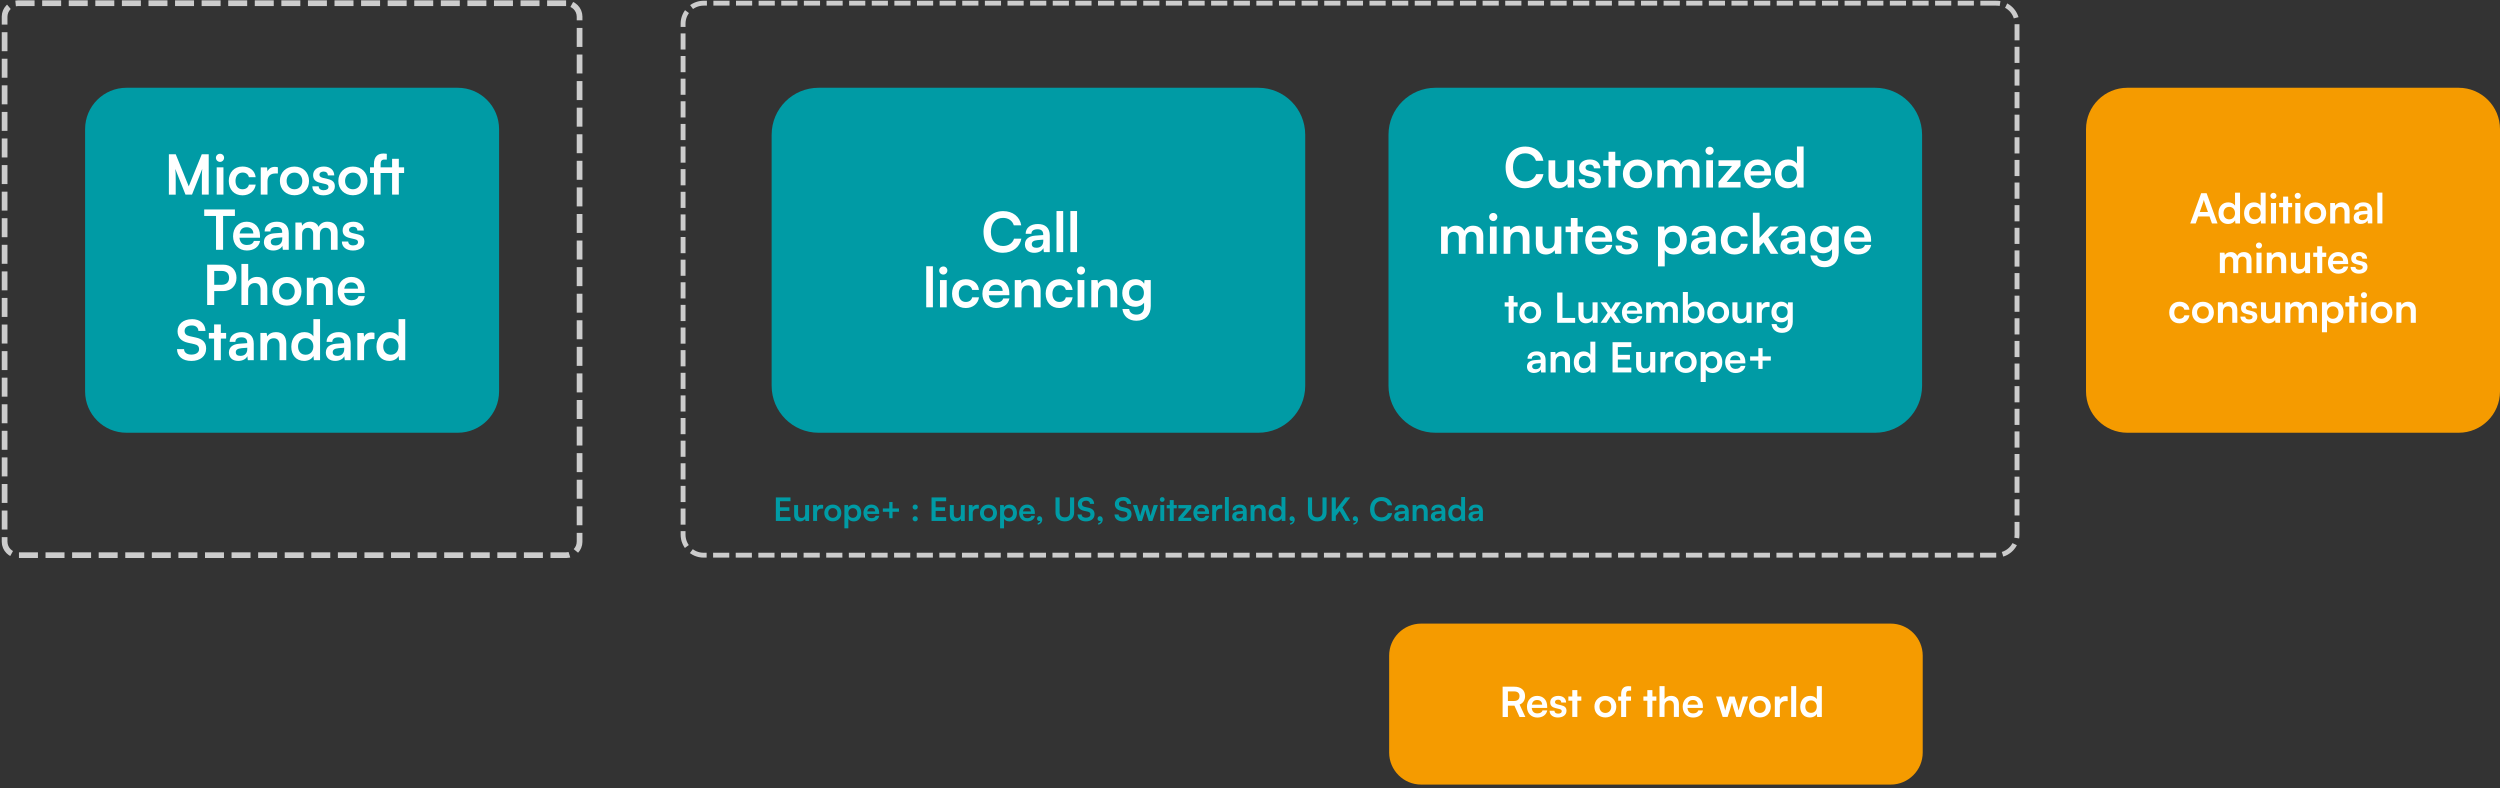 <svg width="1126" height="355" viewBox="0 0 1126 355" fill="none" xmlns="http://www.w3.org/2000/svg">
<rect x="0" y="0" width="1126" height="355" fill="#333333" stroke="none"/>
<g clip-path="url(#clip0_13323_586)">
<path d="M254.972 1.44H8.143C4.79 1.44 2.072 4.158 2.072 7.51V243.981C2.072 247.333 4.79 250.051 8.143 250.051H254.972C258.324 250.051 261.042 247.333 261.042 243.981V7.51C261.042 4.158 258.324 1.44 254.972 1.44Z" stroke="#CCCCCC" stroke-width="2.569" stroke-miterlimit="10" stroke-dasharray="8.55 3.42"/>
<path d="M899.226 1.44H316.896C311.793 1.44 307.656 5.577 307.656 10.68V240.811C307.656 245.914 311.793 250.051 316.896 250.051H899.226C904.329 250.051 908.466 245.914 908.466 240.811V10.68C908.466 5.577 904.329 1.44 899.226 1.44Z" stroke="#CCCCCC" stroke-width="2.196" stroke-miterlimit="10" stroke-dasharray="7.28 2.91"/>
<path d="M206.151 39.529H56.964C46.672 39.529 38.328 47.873 38.328 58.165V176.276C38.328 186.568 46.672 194.911 56.964 194.911H206.151C216.443 194.911 224.786 186.568 224.786 176.276V58.165C224.786 47.873 216.443 39.529 206.151 39.529Z" fill="#009BA5"/>
<path d="M76.065 87.656V69.477H79.152L85.015 83.948L90.878 69.477H94.007V87.656H90.919V82.062C90.919 78.406 90.919 77.339 91.096 76.044L86.476 87.656H83.544L78.945 76.075C79.121 77.173 79.142 78.882 79.142 81.151V87.667H76.055L76.065 87.656Z" fill="white"/>
<path d="M97.25 71.072C97.25 70.057 98.068 69.259 99.115 69.259C100.161 69.259 100.927 70.057 100.927 71.072C100.927 72.087 100.109 72.916 99.115 72.916C98.068 72.916 97.25 72.098 97.25 71.072ZM97.602 75.371H100.637V87.656H97.602V75.371Z" fill="white"/>
<path d="M109.182 74.998C112.538 74.998 114.827 76.863 115.148 79.825H112.113C111.761 78.437 110.746 77.712 109.306 77.712C107.369 77.712 106.074 79.183 106.074 81.493C106.074 83.803 107.265 85.243 109.203 85.243C110.715 85.243 111.792 84.497 112.113 83.15H115.169C114.796 86.009 112.414 87.978 109.203 87.978C105.473 87.978 103.039 85.388 103.039 81.493C103.039 77.598 105.546 75.008 109.182 75.008V74.998Z" fill="white"/>
<path d="M125.144 78.137H124.026C121.84 78.137 120.473 79.307 120.473 81.69V87.656H117.438V75.402H120.297L120.473 77.194C120.991 75.972 122.161 75.153 123.808 75.153C124.233 75.153 124.658 75.205 125.155 75.329V78.137H125.144Z" fill="white"/>
<path d="M132.622 75.019C136.424 75.019 139.19 77.65 139.19 81.482C139.19 85.315 136.434 87.946 132.622 87.946C128.81 87.946 126.055 85.315 126.055 81.482C126.055 77.65 128.81 75.019 132.622 75.019ZM132.622 85.243C134.715 85.243 136.155 83.73 136.155 81.493C136.155 79.255 134.715 77.743 132.622 77.743C130.53 77.743 129.09 79.255 129.09 81.493C129.09 83.73 130.53 85.243 132.622 85.243Z" fill="white"/>
<path d="M143.543 83.927C143.564 84.994 144.362 85.668 145.76 85.668C147.158 85.668 147.946 85.098 147.946 84.197C147.946 83.575 147.625 83.13 146.527 82.881L144.31 82.363C142.093 81.866 141.026 80.82 141.026 78.862C141.026 76.448 143.067 75.008 145.895 75.008C148.723 75.008 150.515 76.604 150.546 78.986H147.666C147.645 77.94 146.941 77.266 145.781 77.266C144.621 77.266 143.895 77.816 143.895 78.737C143.895 79.431 144.444 79.877 145.491 80.126L147.707 80.644C149.769 81.12 150.815 82.063 150.815 83.948C150.815 86.434 148.702 87.978 145.667 87.978C142.632 87.978 140.674 86.341 140.674 83.927H143.554H143.543Z" fill="white"/>
<path d="M158.954 75.019C162.756 75.019 165.522 77.65 165.522 81.482C165.522 85.315 162.766 87.946 158.954 87.946C155.142 87.946 152.387 85.315 152.387 81.482C152.387 77.65 155.142 75.019 158.954 75.019ZM158.954 85.243C161.047 85.243 162.487 83.73 162.487 81.493C162.487 79.255 161.047 77.743 158.954 77.743C156.862 77.743 155.422 79.255 155.422 81.493C155.422 83.73 156.862 85.243 158.954 85.243Z" fill="white"/>
<path d="M168.425 75.371V73.879C168.425 70.544 170.165 69.156 172.651 69.156C173.128 69.156 173.698 69.177 174.216 69.28V71.87H173.149C171.781 71.87 171.429 72.667 171.429 73.879V75.371H176.598V71.538H179.633V75.371H182.016V77.909H179.633V87.657H176.598V77.909H171.429V87.657H168.425V77.909H166.664V75.371H168.425Z" fill="white"/>
<path d="M91.975 94.338H105.804V97.269H100.479V112.507H97.299V97.269H91.975V94.338Z" fill="white"/>
<path d="M104.975 106.375C104.975 102.521 107.482 99.859 111.087 99.859C114.692 99.859 117.105 102.324 117.105 106.147V107.069L107.855 107.089C108.083 109.254 109.222 110.342 111.232 110.342C112.9 110.342 113.987 109.7 114.34 108.529H117.147C116.629 111.212 114.391 112.828 111.18 112.828C107.523 112.828 104.965 110.166 104.965 106.364L104.975 106.375ZM107.938 105.152H114.101C114.101 103.464 112.931 102.345 111.118 102.345C109.305 102.345 108.238 103.319 107.938 105.152Z" fill="white"/>
<path d="M118.878 109.006C118.878 106.747 120.515 105.328 123.426 105.1L127.103 104.831V104.562C127.103 102.894 126.109 102.221 124.565 102.221C122.773 102.221 121.779 102.967 121.779 104.261H119.189C119.189 101.599 121.375 99.859 124.71 99.859C128.046 99.859 130.055 101.651 130.055 105.059V112.517H127.393L127.165 110.705C126.647 111.968 124.979 112.838 123.063 112.838C120.453 112.838 118.857 111.326 118.857 109.006H118.878ZM127.134 107.545V106.903L124.575 107.1C122.69 107.276 121.965 107.897 121.965 108.892C121.965 110.01 122.711 110.56 124.078 110.56C125.943 110.56 127.134 109.441 127.134 107.555V107.545Z" fill="white"/>
<path d="M133.047 112.517V100.232H135.834L136.083 101.672C136.704 100.657 137.947 99.859 139.708 99.859C141.573 99.859 142.868 100.781 143.51 102.2C144.131 100.781 145.571 99.859 147.436 99.859C150.419 99.859 152.056 101.651 152.056 104.479V112.507H149.052V105.277C149.052 103.516 148.109 102.594 146.669 102.594C145.229 102.594 144.08 103.536 144.08 105.556V112.517H141.044V105.256C141.044 103.536 140.123 102.625 138.683 102.625C137.243 102.625 136.072 103.567 136.072 105.556V112.517H133.037H133.047Z" fill="white"/>
<path d="M156.844 108.788C156.865 109.855 157.662 110.528 159.061 110.528C160.459 110.528 161.246 109.959 161.246 109.057C161.246 108.436 160.925 107.99 159.827 107.742L157.611 107.224C155.394 106.727 154.327 105.68 154.327 103.723C154.327 101.309 156.367 99.869 159.195 99.869C162.023 99.869 163.815 101.464 163.847 103.847H160.967C160.946 102.801 160.242 102.127 159.081 102.127C157.921 102.127 157.196 102.676 157.196 103.598C157.196 104.292 157.745 104.738 158.791 104.986L161.008 105.504C163.07 105.981 164.116 106.923 164.116 108.809C164.116 111.295 162.003 112.838 158.968 112.838C155.932 112.838 153.975 111.202 153.975 108.788H156.854H156.844Z" fill="white"/>
<path d="M96.483 131.111V137.378H93.303V119.199H100.492C104.148 119.199 106.51 121.581 106.51 125.145C106.51 128.708 104.128 131.111 100.492 131.111H96.493H96.483ZM96.483 122.037V128.273H99.818C102.004 128.273 103.175 127.102 103.175 125.114C103.175 123.125 101.983 122.027 99.87 122.027H96.493L96.483 122.037Z" fill="white"/>
<path d="M108.735 137.379V118.878H111.791V126.688C112.557 125.497 114.008 124.72 115.769 124.72C118.804 124.72 120.389 126.637 120.389 129.817V137.379H117.353V130.542C117.353 128.481 116.338 127.486 114.795 127.486C112.878 127.486 111.76 128.833 111.76 130.666V137.379H108.725H108.735Z" fill="white"/>
<path d="M129.216 124.741C133.018 124.741 135.783 127.372 135.783 131.205C135.783 135.037 133.028 137.668 129.216 137.668C125.404 137.668 122.648 135.037 122.648 131.205C122.648 127.372 125.404 124.741 129.216 124.741ZM129.216 134.965C131.308 134.965 132.748 133.452 132.748 131.215C132.748 128.977 131.308 127.465 129.216 127.465C127.123 127.465 125.684 128.977 125.684 131.215C125.684 133.452 127.123 134.965 129.216 134.965Z" fill="white"/>
<path d="M138.198 137.379V125.093H141.005L141.254 126.688C142.02 125.445 143.512 124.72 145.18 124.72C148.267 124.72 149.852 126.637 149.852 129.817V137.379H146.816V130.542C146.816 128.48 145.801 127.486 144.227 127.486C142.362 127.486 141.223 128.781 141.223 130.77V137.379H138.188H138.198Z" fill="white"/>
<path d="M152.118 131.236C152.118 127.382 154.625 124.72 158.229 124.72C161.834 124.72 164.248 127.186 164.248 131.008V131.93L154.998 131.951C155.225 134.116 156.365 135.203 158.374 135.203C160.042 135.203 161.13 134.561 161.482 133.391H164.289C163.771 136.073 161.534 137.689 158.323 137.689C154.666 137.689 152.107 135.027 152.107 131.226L152.118 131.236ZM155.07 130.014H161.234C161.234 128.325 160.063 127.206 158.25 127.206C156.437 127.206 155.37 128.18 155.07 130.014Z" fill="white"/>
<path d="M86.433 143.739C90.111 143.739 92.452 145.779 92.545 149.063H89.365C89.292 147.499 88.174 146.577 86.381 146.577C84.413 146.577 83.15 147.52 83.15 149.042C83.15 150.337 83.844 151.052 85.366 151.404L88.225 152.026C91.333 152.699 92.845 154.284 92.845 156.998C92.845 160.375 90.214 162.571 86.205 162.571C82.197 162.571 79.793 160.51 79.721 157.247H82.901C82.922 158.79 84.165 159.712 86.205 159.712C88.246 159.712 89.665 158.79 89.665 157.278C89.665 156.055 89.044 155.341 87.552 155.019L84.672 154.377C81.585 153.704 79.969 151.943 79.969 149.156C79.969 145.976 82.6 143.759 86.433 143.759V143.739Z" fill="white"/>
<path d="M96.43 162.239V152.492H94.068V149.954H96.43V146.121H99.465V149.954H101.848V152.492H99.465V162.239H96.43Z" fill="white"/>
<path d="M103.111 158.728C103.111 156.47 104.747 155.051 107.658 154.823L111.335 154.553V154.284C111.335 152.616 110.341 151.943 108.798 151.943C107.005 151.943 106.011 152.689 106.011 153.984H103.421C103.421 151.321 105.607 149.581 108.943 149.581C112.278 149.581 114.288 151.373 114.288 154.781V162.239H111.625L111.398 160.427C110.88 161.69 109.212 162.561 107.296 162.561C104.685 162.561 103.09 161.048 103.09 158.728H103.111ZM111.367 157.267V156.625L108.808 156.822C106.923 156.998 106.197 157.619 106.197 158.614C106.197 159.733 106.943 160.282 108.311 160.282C110.175 160.282 111.367 159.163 111.367 157.278V157.267Z" fill="white"/>
<path d="M117.282 162.239V149.954H120.089L120.338 151.549C121.104 150.306 122.596 149.581 124.264 149.581C127.351 149.581 128.935 151.497 128.935 154.678V162.239H125.9V155.403C125.9 153.341 124.885 152.347 123.311 152.347C121.446 152.347 120.307 153.642 120.307 155.631V162.239H117.271H117.282Z" fill="white"/>
<path d="M131.206 156.149C131.206 152.316 133.443 149.581 137.152 149.581C138.871 149.581 140.384 150.306 141.15 151.518V143.739H144.154V162.24H141.368L141.171 160.323C140.425 161.742 138.83 162.561 136.965 162.561C133.412 162.561 131.195 159.95 131.195 156.149H131.206ZM141.129 156.045C141.129 153.828 139.762 152.295 137.649 152.295C135.536 152.295 134.241 153.859 134.241 156.045C134.241 158.231 135.536 159.774 137.649 159.774C139.762 159.774 141.129 158.262 141.129 156.045Z" fill="white"/>
<path d="M146.773 158.728C146.773 156.47 148.409 155.051 151.32 154.823L154.998 154.553V154.284C154.998 152.616 154.003 151.943 152.46 151.943C150.668 151.943 149.673 152.689 149.673 153.984H147.083C147.083 151.321 149.269 149.581 152.605 149.581C155.94 149.581 157.95 151.373 157.95 154.781V162.239H155.288L155.06 160.427C154.542 161.69 152.874 162.561 150.958 162.561C148.347 162.561 146.752 161.048 146.752 158.728H146.773ZM155.029 157.267V156.625L152.47 156.822C150.585 156.998 149.86 157.619 149.86 158.614C149.86 159.733 150.605 160.282 151.973 160.282C153.837 160.282 155.029 159.163 155.029 157.278V157.267Z" fill="white"/>
<path d="M168.65 152.72H167.532C165.346 152.72 163.978 153.891 163.978 156.273V162.24H160.943V149.985H163.802L163.978 151.777C164.496 150.555 165.667 149.737 167.314 149.737C167.739 149.737 168.163 149.789 168.661 149.913V152.72H168.65Z" fill="white"/>
<path d="M169.573 156.149C169.573 152.316 171.81 149.581 175.519 149.581C177.238 149.581 178.751 150.306 179.517 151.518V143.739H182.521V162.24H179.735L179.538 160.323C178.792 161.742 177.197 162.561 175.332 162.561C171.779 162.561 169.562 159.95 169.562 156.149H169.573ZM179.486 156.045C179.486 153.828 178.119 152.295 176.006 152.295C173.892 152.295 172.598 153.859 172.598 156.045C172.598 158.231 173.892 159.774 176.006 159.774C178.119 159.774 179.486 158.262 179.486 156.045Z" fill="white"/>
<path d="M1107.36 39.529H958.176C947.884 39.529 939.541 47.873 939.541 58.165V176.276C939.541 186.568 947.884 194.911 958.176 194.911H1107.36C1117.66 194.911 1126 186.568 1126 176.276V58.165C1126 47.873 1117.66 39.529 1107.36 39.529Z" fill="#F59B00"/>
<path d="M986.488 100.636L991.409 87.004H993.853L998.774 100.636H996.257L995.159 97.487H990.062L988.964 100.636H986.488ZM990.777 95.477H994.465L992.9 91.075C992.786 90.723 992.662 90.308 992.621 90.029C992.569 90.288 992.455 90.702 992.32 91.075L990.777 95.477Z" fill="white"/>
<path d="M999.197 96.067C999.197 93.198 1000.88 91.147 1003.65 91.147C1004.94 91.147 1006.08 91.686 1006.66 92.597V86.765H1008.91V100.646H1006.82L1006.68 99.206C1006.12 100.273 1004.93 100.884 1003.53 100.884C1000.85 100.884 999.197 98.926 999.197 96.067ZM1006.65 95.995C1006.65 94.337 1005.62 93.177 1004.03 93.177C1002.45 93.177 1001.48 94.348 1001.48 95.995C1001.48 97.642 1002.45 98.792 1004.03 98.792C1005.62 98.792 1006.65 97.652 1006.65 95.995Z" fill="white"/>
<path d="M1010.74 96.067C1010.74 93.198 1012.42 91.147 1015.19 91.147C1016.48 91.147 1017.62 91.686 1018.2 92.597V86.765H1020.45V100.646H1018.36L1018.22 99.206C1017.66 100.273 1016.47 100.884 1015.07 100.884C1012.4 100.884 1010.74 98.926 1010.74 96.067ZM1018.19 95.995C1018.19 94.337 1017.16 93.177 1015.58 93.177C1013.99 93.177 1013.02 94.348 1013.02 95.995C1013.02 97.642 1013.99 98.792 1015.58 98.792C1017.16 98.792 1018.19 97.652 1018.19 95.995Z" fill="white"/>
<path d="M1022.57 88.195C1022.57 87.428 1023.18 86.838 1023.97 86.838C1024.75 86.838 1025.32 87.439 1025.32 88.195C1025.32 88.951 1024.71 89.573 1023.97 89.573C1023.22 89.573 1022.57 88.961 1022.57 88.195ZM1022.83 91.427H1025.11V100.636H1022.83V91.427Z" fill="white"/>
<path d="M1028.31 100.636V93.322H1026.54V91.416H1028.31V88.547H1030.59V91.416H1032.38V93.322H1030.59V100.636H1028.31Z" fill="white"/>
<path d="M1033.53 88.195C1033.53 87.428 1034.14 86.838 1034.93 86.838C1035.71 86.838 1036.28 87.439 1036.28 88.195C1036.28 88.951 1035.67 89.573 1034.93 89.573C1034.14 89.573 1033.53 88.961 1033.53 88.195ZM1033.79 91.427H1036.07V100.636H1033.79V91.427Z" fill="white"/>
<path d="M1042.8 91.168C1045.65 91.168 1047.72 93.146 1047.72 96.015C1047.72 98.885 1045.65 100.863 1042.8 100.863C1039.95 100.863 1037.88 98.885 1037.88 96.015C1037.88 93.146 1039.95 91.168 1042.8 91.168ZM1042.8 98.833C1044.36 98.833 1045.45 97.694 1045.45 96.015C1045.45 94.337 1044.37 93.198 1042.8 93.198C1041.22 93.198 1040.15 94.337 1040.15 96.015C1040.15 97.694 1041.22 98.833 1042.8 98.833Z" fill="white"/>
<path d="M1049.52 100.636V91.427H1051.62L1051.81 92.618C1052.39 91.686 1053.51 91.147 1054.75 91.147C1057.06 91.147 1058.25 92.587 1058.25 94.969V100.636H1055.97V95.508C1055.97 93.954 1055.21 93.219 1054.04 93.219C1052.64 93.219 1051.78 94.192 1051.78 95.684V100.646H1049.5L1049.52 100.636Z" fill="white"/>
<path d="M1060.1 98.005C1060.1 96.306 1061.33 95.249 1063.5 95.073L1066.27 94.866V94.659C1066.27 93.405 1065.52 92.908 1064.36 92.908C1063.02 92.908 1062.27 93.467 1062.27 94.441H1060.33C1060.33 92.442 1061.97 91.137 1064.48 91.137C1066.98 91.137 1068.49 92.483 1068.49 95.032V100.625H1066.49L1066.32 99.268C1065.93 100.221 1064.68 100.874 1063.24 100.874C1061.29 100.874 1060.1 99.734 1060.1 98.005ZM1066.29 96.907V96.42L1064.37 96.565C1062.95 96.699 1062.42 97.165 1062.42 97.911C1062.42 98.75 1062.98 99.165 1064 99.165C1065.4 99.165 1066.29 98.326 1066.29 96.907Z" fill="white"/>
<path d="M1070.77 100.636V86.755H1073.03V100.636H1070.77Z" fill="white"/>
<path d="M999.819 123.011V113.802H1001.91L1002.1 114.879C1002.56 114.112 1003.5 113.522 1004.82 113.522C1006.22 113.522 1007.19 114.216 1007.67 115.273C1008.14 114.206 1009.21 113.522 1010.61 113.522C1012.85 113.522 1014.08 114.869 1014.08 116.992V123.021H1011.82V117.593C1011.82 116.267 1011.12 115.573 1010.03 115.573C1008.95 115.573 1008.1 116.277 1008.1 117.79V123.011H1005.82V117.562C1005.82 116.277 1005.12 115.583 1004.05 115.583C1002.97 115.583 1002.09 116.288 1002.09 117.779V123H999.809L999.819 123.011Z" fill="white"/>
<path d="M1016.06 110.57C1016.06 109.803 1016.67 109.213 1017.46 109.213C1018.25 109.213 1018.82 109.814 1018.82 110.57C1018.82 111.326 1018.2 111.948 1017.46 111.948C1016.71 111.948 1016.06 111.336 1016.06 110.57ZM1016.32 113.802H1018.6V123.011H1016.32V113.802Z" fill="white"/>
<path d="M1020.95 123.011V113.802H1023.06L1023.25 114.993C1023.83 114.061 1024.95 113.522 1026.19 113.522C1028.5 113.522 1029.7 114.962 1029.7 117.344V123.011H1027.43V117.883C1027.43 116.329 1026.66 115.594 1025.49 115.594C1024.09 115.594 1023.23 116.567 1023.23 118.059V123.021H1020.95V123.011Z" fill="white"/>
<path d="M1040.46 113.802V123.011H1038.34L1038.18 121.778C1037.62 122.659 1036.43 123.249 1035.2 123.249C1033.07 123.249 1031.82 121.809 1031.82 119.551V113.792H1034.1V118.753C1034.1 120.504 1034.79 121.219 1036.06 121.219C1037.49 121.219 1038.18 120.38 1038.18 118.629V113.802H1040.46Z" fill="white"/>
<path d="M1043.66 123.011V115.697H1041.88V113.791H1043.66V110.922H1045.94V113.791H1047.73V115.697H1045.94V123.011H1043.66Z" fill="white"/>
<path d="M1048.51 118.411C1048.51 115.521 1050.39 113.522 1053.09 113.522C1055.8 113.522 1057.61 115.366 1057.61 118.246V118.94L1050.67 118.96C1050.84 120.587 1051.7 121.405 1053.21 121.405C1054.46 121.405 1055.28 120.918 1055.54 120.048H1057.64C1057.25 122.058 1055.57 123.28 1053.17 123.28C1050.42 123.28 1048.51 121.281 1048.51 118.432V118.411ZM1050.73 117.489H1055.35C1055.35 116.226 1054.47 115.376 1053.12 115.376C1051.76 115.376 1050.95 116.101 1050.73 117.489Z" fill="white"/>
<path d="M1060.88 120.214C1060.91 121.011 1061.5 121.519 1062.54 121.519C1063.59 121.519 1064.18 121.094 1064.18 120.421C1064.18 119.955 1063.94 119.623 1063.11 119.437L1061.45 119.043C1059.8 118.67 1058.99 117.883 1058.99 116.412C1058.99 114.599 1060.52 113.522 1062.65 113.522C1064.77 113.522 1066.12 114.713 1066.14 116.505H1063.97C1063.95 115.718 1063.43 115.221 1062.55 115.221C1061.67 115.221 1061.13 115.635 1061.13 116.319C1061.13 116.837 1061.55 117.179 1062.32 117.365L1063.98 117.759C1065.53 118.111 1066.31 118.826 1066.31 120.234C1066.31 122.099 1064.73 123.259 1062.45 123.259C1060.17 123.259 1058.7 122.027 1058.7 120.214H1060.86H1060.88Z" fill="white"/>
<path d="M981.64 135.897C984.157 135.897 985.876 137.295 986.115 139.512H983.836C983.577 138.466 982.81 137.927 981.722 137.927C980.272 137.927 979.298 139.025 979.298 140.766C979.298 142.506 980.189 143.583 981.65 143.583C982.789 143.583 983.587 143.024 983.836 142.019H986.125C985.845 144.163 984.053 145.634 981.65 145.634C978.853 145.634 977.02 143.697 977.02 140.766C977.02 137.834 978.905 135.897 981.629 135.897H981.64Z" fill="white"/>
<path d="M992.206 135.917C995.054 135.917 997.126 137.896 997.126 140.765C997.126 143.635 995.054 145.613 992.206 145.613C989.357 145.613 987.285 143.635 987.285 140.765C987.285 137.896 989.357 135.917 992.206 135.917ZM992.206 143.583C993.77 143.583 994.857 142.444 994.857 140.765C994.857 139.087 993.78 137.948 992.206 137.948C990.631 137.948 989.554 139.087 989.554 140.765C989.554 142.444 990.631 143.583 992.206 143.583Z" fill="white"/>
<path d="M998.939 145.386V136.177H1001.05L1001.24 137.368C1001.82 136.436 1002.94 135.897 1004.18 135.897C1006.49 135.897 1007.69 137.337 1007.69 139.719V145.386H1005.41V140.258C1005.41 138.704 1004.65 137.969 1003.48 137.969C1002.08 137.969 1001.22 138.942 1001.22 140.434V145.396H998.939V145.386Z" fill="white"/>
<path d="M1011.27 142.589C1011.29 143.386 1011.88 143.894 1012.92 143.894C1013.97 143.894 1014.56 143.469 1014.56 142.796C1014.56 142.33 1014.32 141.998 1013.49 141.812L1011.84 141.418C1010.18 141.045 1009.37 140.258 1009.37 138.787C1009.37 136.974 1010.9 135.897 1013.03 135.897C1015.15 135.897 1016.5 137.088 1016.52 138.88H1014.35C1014.33 138.093 1013.81 137.596 1012.93 137.596C1012.05 137.596 1011.51 138.01 1011.51 138.694C1011.51 139.212 1011.93 139.554 1012.71 139.74L1014.36 140.134C1015.91 140.486 1016.69 141.201 1016.69 142.609C1016.69 144.474 1015.11 145.634 1012.83 145.634C1010.55 145.634 1009.08 144.402 1009.08 142.589H1011.25H1011.27Z" fill="white"/>
<path d="M1026.97 136.177V145.386H1024.87L1024.7 144.153C1024.14 145.034 1022.95 145.624 1021.72 145.624C1019.6 145.624 1018.34 144.184 1018.34 141.926V136.167H1020.62V141.128C1020.62 142.879 1021.31 143.594 1022.58 143.594C1024.02 143.594 1024.7 142.755 1024.7 141.004V136.177H1026.98H1026.97Z" fill="white"/>
<path d="M1029.31 145.386V136.177H1031.4L1031.59 137.254C1032.06 136.487 1032.99 135.897 1034.31 135.897C1035.71 135.897 1036.69 136.591 1037.16 137.648C1037.63 136.581 1038.71 135.897 1040.1 135.897C1042.34 135.897 1043.58 137.244 1043.58 139.367V145.396H1041.32V139.968C1041.32 138.642 1040.61 137.948 1039.52 137.948C1038.44 137.948 1037.59 138.652 1037.59 140.165V145.386H1035.31V139.937C1035.31 138.652 1034.61 137.958 1033.54 137.958C1032.46 137.958 1031.58 138.663 1031.58 140.154V145.375H1029.3L1029.31 145.386Z" fill="white"/>
<path d="M1045.81 136.177H1047.93L1048.07 137.575C1048.63 136.508 1049.84 135.897 1051.24 135.897C1053.83 135.897 1055.55 137.782 1055.55 140.672C1055.55 143.562 1053.99 145.634 1051.24 145.634C1049.86 145.634 1048.66 145.096 1048.09 144.163V149.664H1045.81V136.177ZM1050.7 143.583C1052.31 143.583 1053.26 142.423 1053.26 140.786C1053.26 139.15 1052.31 137.969 1050.7 137.969C1049.1 137.969 1048.11 139.129 1048.11 140.786C1048.11 142.444 1049.14 143.583 1050.7 143.583Z" fill="white"/>
<path d="M1058.12 145.386V138.072H1056.35V136.166H1058.12V133.297H1060.4V136.166H1062.19V138.072H1060.4V145.386H1058.12Z" fill="white"/>
<path d="M1063.34 132.944C1063.34 132.178 1063.95 131.587 1064.74 131.587C1065.53 131.587 1066.1 132.188 1066.1 132.944C1066.1 133.701 1065.48 134.322 1064.74 134.322C1063.99 134.322 1063.34 133.711 1063.34 132.944ZM1063.6 136.176H1065.88V145.385H1063.6V136.176Z" fill="white"/>
<path d="M1072.61 135.917C1075.46 135.917 1077.53 137.896 1077.53 140.765C1077.53 143.635 1075.46 145.613 1072.61 145.613C1069.76 145.613 1067.69 143.635 1067.69 140.765C1067.69 137.896 1069.76 135.917 1072.61 135.917ZM1072.61 143.583C1074.17 143.583 1075.26 142.444 1075.26 140.765C1075.26 139.087 1074.18 137.948 1072.61 137.948C1071.04 137.948 1069.96 139.087 1069.96 140.765C1069.96 142.444 1071.04 143.583 1072.61 143.583Z" fill="white"/>
<path d="M1079.33 145.386V136.177H1081.45L1081.63 137.368C1082.21 136.436 1083.33 135.897 1084.57 135.897C1086.88 135.897 1088.09 137.337 1088.09 139.719V145.386H1085.81V140.258C1085.81 138.704 1085.04 137.969 1083.87 137.969C1082.47 137.969 1081.61 138.942 1081.61 140.434V145.396H1079.33V145.386Z" fill="white"/>
<path d="M851.543 280.868H640.12C632.14 280.868 625.67 287.338 625.67 295.319V338.929C625.67 346.91 632.14 353.38 640.12 353.38H851.543C859.524 353.38 865.994 346.91 865.994 338.929V295.319C865.994 287.338 859.524 280.868 851.543 280.868Z" fill="#F59B00"/>
<path d="M676.781 322.915V309.283H681.981C685.079 309.283 686.891 310.847 686.891 313.54C686.891 315.363 686.032 316.669 684.426 317.331L687.016 322.925H684.405L682.095 317.829H679.164V322.925H676.781V322.915ZM679.164 315.716H681.981C683.494 315.716 684.385 314.918 684.385 313.53C684.385 312.142 683.494 311.406 681.981 311.406H679.164V315.716Z" fill="white"/>
<path d="M687.74 318.316C687.74 315.426 689.626 313.426 692.329 313.426C695.033 313.426 696.846 315.27 696.846 318.15V318.844L689.905 318.865C690.071 320.491 690.931 321.309 692.443 321.309C693.697 321.309 694.515 320.822 694.774 319.952H696.887C696.493 321.962 694.815 323.184 692.412 323.184C689.667 323.184 687.751 321.185 687.751 318.336L687.74 318.316ZM689.957 317.394H694.587C694.587 316.13 693.707 315.28 692.35 315.28C690.993 315.28 690.185 316.006 689.967 317.394H689.957Z" fill="white"/>
<path d="M700.119 320.118C700.14 320.916 700.73 321.423 701.777 321.423C702.823 321.423 703.413 320.999 703.413 320.325C703.413 319.859 703.175 319.528 702.346 319.341L700.689 318.947C699.032 318.575 698.224 317.787 698.224 316.316C698.224 314.504 699.757 313.426 701.88 313.426C704.004 313.426 705.35 314.618 705.371 316.41H703.206C703.185 315.622 702.668 315.125 701.787 315.125C700.907 315.125 700.368 315.539 700.368 316.223C700.368 316.741 700.782 317.083 701.559 317.269L703.217 317.663C704.76 318.015 705.547 318.73 705.547 320.139C705.547 322.003 703.962 323.164 701.683 323.164C699.405 323.164 697.934 321.931 697.934 320.118H700.099H700.119Z" fill="white"/>
<path d="M708.158 322.914V315.601H706.387V313.695H708.158V310.826H710.437V313.695H712.229V315.601H710.437V322.914H708.158Z" fill="white"/>
<path d="M723.053 313.446C725.902 313.446 727.974 315.425 727.974 318.294C727.974 321.164 725.902 323.142 723.053 323.142C720.205 323.142 718.133 321.164 718.133 318.294C718.133 315.425 720.205 313.446 723.053 313.446ZM723.053 321.112C724.617 321.112 725.705 319.972 725.705 318.294C725.705 316.616 724.628 315.477 723.053 315.477C721.479 315.477 720.401 316.616 720.401 318.294C720.401 319.972 721.479 321.112 723.053 321.112Z" fill="white"/>
<path d="M730.16 313.705V312.587C730.16 310.09 731.486 309.044 733.485 309.044C733.837 309.044 734.272 309.065 734.656 309.137V311.074H733.858C732.698 311.074 732.418 311.675 732.418 312.587V313.705H734.614V315.611H732.418V322.925H730.16V315.611H728.834V313.705H730.16Z" fill="white"/>
<path d="M741.959 322.914V315.601H740.188V313.695H741.959V310.826H744.238V313.695H746.03V315.601H744.238V322.914H741.959Z" fill="white"/>
<path d="M747.438 322.914V309.034H749.727V314.886C750.308 313.996 751.385 313.415 752.711 313.415C754.99 313.415 756.181 314.855 756.181 317.238V322.904H753.902V317.777C753.902 316.223 753.135 315.487 751.986 315.487C750.546 315.487 749.707 316.492 749.707 317.87V322.904H747.428L747.438 322.914Z" fill="white"/>
<path d="M757.879 318.316C757.879 315.426 759.764 313.426 762.468 313.426C765.171 313.426 766.984 315.27 766.984 318.15V318.844L760.044 318.865C760.21 320.491 761.069 321.309 762.582 321.309C763.835 321.309 764.654 320.822 764.912 319.952H767.026C766.632 321.962 764.954 323.184 762.551 323.184C759.806 323.184 757.889 321.185 757.889 318.336L757.879 318.316ZM760.106 317.394H764.736C764.736 316.13 763.856 315.28 762.499 315.28C761.142 315.28 760.334 316.006 760.116 317.394H760.106Z" fill="white"/>
<path d="M772.898 313.706H775.271L776.483 317.663C776.69 318.388 776.876 319.196 777.042 320.045C777.208 319.154 777.373 318.574 777.674 317.663L778.938 313.706H781.248L782.48 317.663C782.594 318.036 782.967 319.413 783.081 320.035C783.226 319.341 783.527 318.243 783.692 317.663L784.925 313.706H787.328L784.138 322.915H782.014L780.75 318.926C780.377 317.714 780.17 316.834 780.098 316.368C780.005 316.803 779.839 317.445 779.373 318.957L778.109 322.915H775.892L772.909 313.706H772.898Z" fill="white"/>
<path d="M792.643 313.446C795.492 313.446 797.564 315.425 797.564 318.294C797.564 321.164 795.492 323.142 792.643 323.142C789.794 323.142 787.723 321.164 787.723 318.294C787.723 315.425 789.794 313.446 792.643 313.446ZM792.643 321.112C794.207 321.112 795.295 319.972 795.295 318.294C795.295 316.616 794.218 315.477 792.643 315.477C791.069 315.477 789.991 316.616 789.991 318.294C789.991 319.972 791.069 321.112 792.643 321.112Z" fill="white"/>
<path d="M805.157 315.778H804.318C802.681 315.778 801.656 316.658 801.656 318.45V322.925H799.377V313.726H801.521L801.656 315.073C802.05 314.162 802.92 313.54 804.152 313.54C804.473 313.54 804.784 313.581 805.157 313.675V315.778Z" fill="white"/>
<path d="M806.742 322.914V309.034H809V322.914H806.742Z" fill="white"/>
<path d="M810.834 318.346C810.834 315.477 812.512 313.426 815.288 313.426C816.573 313.426 817.712 313.964 818.292 314.876V309.044H820.551V322.925H818.458L818.313 321.485C817.754 322.552 816.562 323.163 815.164 323.163C812.491 323.163 810.834 321.205 810.834 318.346ZM818.282 318.274C818.282 316.616 817.256 315.456 815.672 315.456C814.087 315.456 813.113 316.627 813.113 318.274C813.113 319.921 814.087 321.071 815.672 321.071C817.256 321.071 818.282 319.931 818.282 318.274Z" fill="white"/>
<path d="M566.718 39.529H368.699C357.017 39.529 347.547 49 347.547 60.682V173.758C347.547 185.441 357.017 194.911 368.699 194.911H566.718C578.4 194.911 587.871 185.441 587.871 173.758V60.682C587.871 49 578.4 39.529 566.718 39.529Z" fill="#009BA5"/>
<path d="M442.963 104.479C442.963 98.833 446.516 95.084 451.84 95.084C456.139 95.084 459.351 97.59 459.972 101.496H456.616C455.994 99.382 454.181 98.139 451.768 98.139C448.412 98.139 446.298 100.574 446.298 104.458C446.298 108.343 448.432 110.798 451.768 110.798C454.233 110.798 456.119 109.503 456.719 107.493H460.024C459.33 111.326 455.994 113.854 451.695 113.854C446.402 113.854 442.973 110.176 442.973 104.479H442.963Z" fill="white"/>
<path d="M461.64 110.042C461.64 107.784 463.277 106.364 466.187 106.137L469.865 105.867V105.598C469.865 103.93 468.87 103.257 467.327 103.257C465.535 103.257 464.54 104.003 464.54 105.298H461.951C461.951 102.635 464.136 100.895 467.472 100.895C470.807 100.895 472.817 102.687 472.817 106.095V113.553H470.155L469.927 111.741C469.409 113.004 467.741 113.875 465.825 113.875C463.214 113.875 461.619 112.362 461.619 110.042H461.64ZM469.885 108.581V107.939L467.327 108.136C465.442 108.312 464.716 108.933 464.716 109.928C464.716 111.047 465.462 111.596 466.83 111.596C468.694 111.596 469.885 110.477 469.885 108.592V108.581Z" fill="white"/>
<path d="M475.854 113.554V95.053H478.858V113.554H475.854Z" fill="white"/>
<path d="M482.098 113.554V95.053H485.102V113.554H482.098Z" fill="white"/>
<path d="M417.17 138.414V119.914H420.174V138.414H417.17Z" fill="white"/>
<path d="M423.014 121.83C423.014 120.815 423.832 120.017 424.878 120.017C425.925 120.017 426.691 120.815 426.691 121.83C426.691 122.845 425.873 123.674 424.878 123.674C423.832 123.674 423.014 122.855 423.014 121.83ZM423.366 126.129H426.401V138.414H423.366V126.129Z" fill="white"/>
<path d="M434.945 125.756C438.302 125.756 440.591 127.62 440.912 130.583H437.877C437.525 129.195 436.51 128.47 435.07 128.47C433.133 128.47 431.838 129.941 431.838 132.251C431.838 134.561 433.029 136.001 434.966 136.001C436.479 136.001 437.556 135.255 437.877 133.908H440.933C440.56 136.767 438.177 138.735 434.966 138.735C431.237 138.735 428.803 136.146 428.803 132.251C428.803 128.356 431.31 125.766 434.945 125.766V125.756Z" fill="white"/>
<path d="M442.475 132.272C442.475 128.418 444.982 125.756 448.587 125.756C452.192 125.756 454.605 128.221 454.605 132.044V132.966L445.355 132.986C445.583 135.151 446.722 136.239 448.732 136.239C450.4 136.239 451.487 135.597 451.84 134.426H454.647C454.129 137.109 451.891 138.725 448.68 138.725C445.023 138.725 442.465 136.063 442.465 132.261L442.475 132.272ZM445.438 131.049H451.601C451.601 129.361 450.431 128.242 448.618 128.242C446.805 128.242 445.738 129.216 445.438 131.049Z" fill="white"/>
<path d="M457.051 138.414V126.129H459.859L460.107 127.724C460.874 126.481 462.365 125.756 464.033 125.756C467.12 125.756 468.705 127.672 468.705 130.852V138.414H465.67V131.578C465.67 129.516 464.655 128.522 463.08 128.522C461.216 128.522 460.076 129.817 460.076 131.805V138.414H457.041H457.051Z" fill="white"/>
<path d="M477.115 125.756C480.472 125.756 482.761 127.62 483.082 130.583H480.047C479.695 129.195 478.68 128.47 477.24 128.47C475.303 128.47 474.008 129.941 474.008 132.251C474.008 134.561 475.199 136.001 477.136 136.001C478.648 136.001 479.726 135.255 480.047 133.908H483.103C482.73 136.767 480.347 138.735 477.136 138.735C473.407 138.735 470.973 136.146 470.973 132.251C470.973 128.356 473.479 125.766 477.115 125.766V125.756Z" fill="white"/>
<path d="M485.02 121.83C485.02 120.815 485.838 120.017 486.884 120.017C487.93 120.017 488.697 120.815 488.697 121.83C488.697 122.845 487.879 123.674 486.884 123.674C485.838 123.674 485.02 122.855 485.02 121.83ZM485.361 126.129H488.397V138.414H485.361V126.129Z" fill="white"/>
<path d="M491.524 138.414V126.129H494.331L494.58 127.724C495.346 126.481 496.838 125.756 498.506 125.756C501.593 125.756 503.178 127.672 503.178 130.852V138.414H500.143V131.578C500.143 129.516 499.127 128.522 497.553 128.522C495.688 128.522 494.549 129.817 494.549 131.805V138.414H491.514H491.524Z" fill="white"/>
<path d="M511.321 125.735C513.165 125.735 514.605 126.502 515.32 127.828L515.496 126.139H518.303V137.803C518.303 141.905 515.838 144.464 511.86 144.464C508.328 144.464 505.914 142.454 505.541 139.171H508.576C508.773 140.766 509.996 141.709 511.86 141.709C513.953 141.709 515.289 140.393 515.289 138.352V136.312C514.522 137.451 513 138.176 511.239 138.176C507.758 138.176 505.469 135.566 505.469 132.013C505.469 128.46 507.81 125.746 511.311 125.746L511.321 125.735ZM511.839 135.524C513.932 135.524 515.216 134.053 515.216 131.92C515.216 129.786 513.953 128.387 511.839 128.387C509.726 128.387 508.535 129.9 508.535 131.92C508.535 133.94 509.851 135.524 511.839 135.524Z" fill="white"/>
<path d="M844.552 39.529H646.534C634.851 39.529 625.381 49 625.381 60.682V173.758C625.381 185.441 634.851 194.911 646.534 194.911H844.552C856.234 194.911 865.705 185.441 865.705 173.758V60.682C865.705 49 856.234 39.529 844.552 39.529Z" fill="#009BA5"/>
<path d="M678.117 75.401C678.117 69.756 681.67 66.006 686.995 66.006C691.294 66.006 694.505 68.513 695.126 72.418H691.77C691.149 70.305 689.336 69.062 686.922 69.062C683.566 69.062 681.453 71.496 681.453 75.381C681.453 79.265 683.587 81.72 686.922 81.72C689.388 81.72 691.273 80.425 691.874 78.416H695.178C694.484 82.248 691.149 84.776 686.85 84.776C681.556 84.776 678.128 81.099 678.128 75.401H678.117Z" fill="white"/>
<path d="M708.956 72.19V84.476H706.149L705.921 82.839C705.175 84.01 703.58 84.807 701.943 84.807C699.105 84.807 697.447 82.891 697.447 79.887V72.201H700.482V78.81C700.482 81.151 701.404 82.093 703.093 82.093C705.009 82.093 705.931 80.975 705.931 78.634V72.19H708.966H708.956Z" fill="white"/>
<path d="M713.774 80.747C713.794 81.814 714.592 82.487 715.99 82.487C717.389 82.487 718.176 81.917 718.176 81.016C718.176 80.394 717.855 79.949 716.757 79.7L714.54 79.182C712.323 78.685 711.256 77.639 711.256 75.681C711.256 73.267 713.297 71.828 716.125 71.828C718.953 71.828 720.745 73.423 720.776 75.805H717.896C717.876 74.759 717.171 74.086 716.011 74.086C714.851 74.086 714.126 74.635 714.126 75.557C714.126 76.251 714.675 76.696 715.721 76.945L717.938 77.463C719.999 77.939 721.046 78.882 721.046 80.767C721.046 83.253 718.932 84.797 715.897 84.797C712.862 84.797 710.904 83.16 710.904 80.747H713.784H713.774Z" fill="white"/>
<path d="M724.483 84.476V74.728H722.121V72.19H724.483V68.357H727.518V72.19H729.901V74.728H727.518V84.476H724.483Z" fill="white"/>
<path d="M737.515 71.849C741.316 71.849 744.082 74.48 744.082 78.312C744.082 82.145 741.316 84.776 737.515 84.776C733.713 84.776 730.947 82.145 730.947 78.312C730.947 74.48 733.703 71.849 737.515 71.849ZM737.515 82.062C739.607 82.062 741.047 80.55 741.047 78.312C741.047 76.075 739.607 74.563 737.515 74.563C735.422 74.563 733.982 76.075 733.982 78.312C733.982 80.55 735.422 82.062 737.515 82.062Z" fill="white"/>
<path d="M746.487 84.476V72.19H749.273L749.522 73.63C750.144 72.615 751.387 71.817 753.148 71.817C755.012 71.817 756.307 72.739 756.949 74.159C757.571 72.739 759.011 71.817 760.875 71.817C763.859 71.817 765.495 73.609 765.495 76.437V84.466H762.491V77.235C762.491 75.474 761.549 74.552 760.109 74.552C758.669 74.552 757.519 75.495 757.519 77.515V84.476H754.484V77.214C754.484 75.495 753.562 74.583 752.122 74.583C750.682 74.583 749.512 75.526 749.512 77.515V84.476H746.477H746.487Z" fill="white"/>
<path d="M768.146 67.891C768.146 66.876 768.965 66.079 770.011 66.079C771.057 66.079 771.824 66.876 771.824 67.891C771.824 68.907 771.006 69.735 770.011 69.735C769.017 69.735 768.146 68.917 768.146 67.891ZM768.499 72.19H771.534V84.476H768.499V72.19Z" fill="white"/>
<path d="M774.01 84.476V81.99L780.121 74.728H774.01V72.19H783.933V74.697L777.718 81.928H783.933V84.466H774.01V84.476Z" fill="white"/>
<path d="M785.547 78.333C785.547 74.48 788.054 71.817 791.659 71.817C795.264 71.817 797.678 74.283 797.678 78.105V79.027L788.427 79.048C788.655 81.213 789.795 82.3 791.804 82.3C793.472 82.3 794.56 81.658 794.912 80.488H797.719C797.201 83.171 794.964 84.787 791.752 84.787C788.096 84.787 785.537 82.124 785.537 78.323L785.547 78.333ZM788.5 77.121H794.663C794.663 75.433 793.493 74.314 791.68 74.314C789.867 74.314 788.8 75.288 788.5 77.121Z" fill="white"/>
<path d="M799.399 78.385C799.399 74.552 801.637 71.817 805.345 71.817C807.065 71.817 808.577 72.543 809.343 73.754V65.975H812.348V84.476H809.561L809.364 82.559C808.618 83.979 807.023 84.797 805.159 84.797C801.605 84.797 799.389 82.187 799.389 78.385H799.399ZM809.312 78.281C809.312 76.065 807.945 74.531 805.832 74.531C803.719 74.531 802.424 76.096 802.424 78.281C802.424 80.467 803.719 82.01 805.832 82.01C807.945 82.01 809.312 80.498 809.312 78.281Z" fill="white"/>
<path d="M649.061 114.309V102.024H651.848L652.096 103.464C652.718 102.449 653.961 101.651 655.722 101.651C657.586 101.651 658.881 102.573 659.523 103.992C660.145 102.573 661.585 101.651 663.449 101.651C666.433 101.651 668.069 103.443 668.069 106.271V114.299H665.065V107.069C665.065 105.308 664.123 104.386 662.683 104.386C661.243 104.386 660.093 105.328 660.093 107.348V114.309H657.058V107.048C657.058 105.328 656.136 104.417 654.696 104.417C653.256 104.417 652.086 105.359 652.086 107.348V114.309H649.051H649.061Z" fill="white"/>
<path d="M670.711 97.724C670.711 96.709 671.529 95.912 672.576 95.912C673.622 95.912 674.388 96.709 674.388 97.724C674.388 98.74 673.57 99.568 672.576 99.568C671.581 99.568 670.711 98.75 670.711 97.724ZM671.063 102.023H674.098V114.309H671.063V102.023Z" fill="white"/>
<path d="M677.225 114.309V102.024H680.032L680.281 103.619C681.048 102.376 682.539 101.651 684.207 101.651C687.294 101.651 688.879 103.567 688.879 106.747V114.309H685.844V107.473C685.844 105.411 684.829 104.417 683.254 104.417C681.389 104.417 680.25 105.712 680.25 107.7V114.309H677.215H677.225Z" fill="white"/>
<path d="M703.237 102.023V114.309H700.43L700.202 112.672C699.456 113.843 697.861 114.64 696.224 114.64C693.386 114.64 691.729 112.724 691.729 109.72V102.034H694.764V108.643C694.764 110.984 695.686 111.926 697.374 111.926C699.29 111.926 700.212 110.808 700.212 108.467V102.023H703.247H703.237Z" fill="white"/>
<path d="M707.506 114.309V104.562H705.145V102.024H707.506V98.191H710.541V102.024H712.924V104.562H710.541V114.309H707.506Z" fill="white"/>
<path d="M713.969 108.167C713.969 104.313 716.476 101.651 720.091 101.651C723.706 101.651 726.109 104.116 726.109 107.939V108.861L716.859 108.881C717.087 111.046 718.226 112.134 720.236 112.134C721.904 112.134 722.991 111.492 723.343 110.321H726.151C725.633 113.004 723.395 114.62 720.184 114.62C716.527 114.62 713.969 111.958 713.969 108.156V108.167ZM716.931 106.955H723.095C723.095 105.266 721.924 104.147 720.112 104.147C718.299 104.147 717.221 105.121 716.931 106.955Z" fill="white"/>
<path d="M730.48 110.58C730.501 111.647 731.298 112.32 732.697 112.32C734.095 112.32 734.883 111.751 734.883 110.849C734.883 110.228 734.561 109.782 733.463 109.534L731.247 109.016C729.03 108.519 727.963 107.472 727.963 105.515C727.963 103.101 730.004 101.661 732.842 101.661C735.68 101.661 737.462 103.256 737.493 105.639H734.613C734.593 104.593 733.888 103.919 732.728 103.919C731.568 103.919 730.843 104.468 730.843 105.39C730.843 106.084 731.392 106.53 732.438 106.778L734.655 107.296C736.716 107.773 737.762 108.715 737.762 110.601C737.762 113.087 735.649 114.63 732.614 114.63C729.579 114.63 727.621 112.994 727.621 110.58H730.501H730.48Z" fill="white"/>
<path d="M746.766 102.024H749.573L749.77 103.888C750.516 102.469 752.132 101.651 753.997 101.651C757.456 101.651 759.735 104.158 759.735 108.011C759.735 111.865 757.643 114.62 753.997 114.62C752.153 114.62 750.568 113.895 749.791 112.652V119.986H746.756V102.013L746.766 102.024ZM753.282 111.896C755.416 111.896 756.69 110.352 756.69 108.167C756.69 105.981 755.426 104.417 753.282 104.417C751.138 104.417 749.822 105.96 749.822 108.167C749.822 110.373 751.189 111.896 753.282 111.896Z" fill="white"/>
<path d="M761.611 110.808C761.611 108.55 763.247 107.131 766.158 106.903L769.835 106.633V106.364C769.835 104.696 768.841 104.023 767.297 104.023C765.505 104.023 764.511 104.769 764.511 106.064H761.921C761.921 103.401 764.107 101.661 767.443 101.661C770.778 101.661 772.788 103.453 772.788 106.861V114.32H770.125L769.898 112.507C769.38 113.771 767.712 114.641 765.796 114.641C763.185 114.641 761.59 113.128 761.59 110.808H761.611ZM769.867 109.337V108.695L767.308 108.892C765.423 109.068 764.697 109.689 764.697 110.684C764.697 111.802 765.443 112.351 766.811 112.351C768.675 112.351 769.867 111.233 769.867 109.347V109.337Z" fill="white"/>
<path d="M781.199 101.651C784.556 101.651 786.845 103.515 787.166 106.478H784.131C783.779 105.09 782.764 104.365 781.324 104.365C779.387 104.365 778.092 105.836 778.092 108.146C778.092 110.456 779.283 111.896 781.22 111.896C782.732 111.896 783.81 111.15 784.131 109.803H787.187C786.814 112.662 784.421 114.63 781.22 114.63C777.491 114.63 775.057 112.041 775.057 108.146C775.057 104.251 777.563 101.661 781.199 101.661V101.651Z" fill="white"/>
<path d="M789.496 114.309V95.808H792.5V107.172L797.275 102.023H801.077L796.405 106.892L800.984 114.299H797.503L794.292 109.13L792.5 110.994V114.299H789.496V114.309Z" fill="white"/>
<path d="M801.883 110.808C801.883 108.55 803.52 107.131 806.431 106.903L810.108 106.633V106.364C810.108 104.696 809.114 104.023 807.57 104.023C805.778 104.023 804.784 104.769 804.784 106.064H802.194C802.194 103.401 804.38 101.661 807.715 101.661C811.051 101.661 813.061 103.453 813.061 106.861V114.32H810.398L810.181 112.507C809.663 113.771 807.995 114.641 806.079 114.641C803.468 114.641 801.873 113.128 801.873 110.808H801.883ZM810.129 109.337V108.695L807.57 108.892C805.685 109.068 804.96 109.689 804.96 110.684C804.96 111.802 805.706 112.351 807.073 112.351C808.938 112.351 810.129 111.233 810.129 109.347V109.337Z" fill="white"/>
<path d="M821.193 101.63C823.036 101.63 824.476 102.396 825.191 103.722L825.367 102.034H828.174V113.698C828.174 117.8 825.709 120.359 821.731 120.359C818.199 120.359 815.785 118.349 815.412 115.065H818.447C818.644 116.66 819.867 117.603 821.731 117.603C823.824 117.603 825.16 116.288 825.16 114.247V112.206C824.393 113.346 822.871 114.071 821.11 114.071C817.629 114.071 815.34 111.46 815.34 107.907C815.34 104.354 817.681 101.64 821.182 101.64L821.193 101.63ZM821.721 111.429C823.813 111.429 825.098 109.958 825.098 107.824C825.098 105.691 823.834 104.292 821.721 104.292C819.608 104.292 818.416 105.804 818.416 107.824C818.416 109.844 819.732 111.429 821.721 111.429Z" fill="white"/>
<path d="M830.598 108.167C830.598 104.313 833.104 101.651 836.72 101.651C840.335 101.651 842.738 104.116 842.738 107.939V108.861L833.488 108.881C833.716 111.046 834.855 112.134 836.865 112.134C838.532 112.134 839.62 111.492 839.972 110.321H842.78C842.262 113.004 840.024 114.62 836.813 114.62C833.156 114.62 830.598 111.958 830.598 108.156V108.167ZM833.55 106.955H839.713C839.713 105.266 838.543 104.147 836.73 104.147C834.917 104.147 833.85 105.121 833.55 106.955Z" fill="white"/>
<path d="M679.475 145.385V138.072H677.703V136.166H679.475V133.296H681.753V136.166H683.545V138.072H681.753V145.385H679.475Z" fill="white"/>
<path d="M689.243 135.907C692.091 135.907 694.163 137.885 694.163 140.755C694.163 143.624 692.091 145.603 689.243 145.603C686.394 145.603 684.322 143.624 684.322 140.755C684.322 137.885 686.394 135.907 689.243 135.907ZM689.243 143.572C690.807 143.572 691.895 142.433 691.895 140.755C691.895 139.077 690.817 137.937 689.243 137.937C687.668 137.937 686.591 139.077 686.591 140.755C686.591 142.433 687.668 143.572 689.243 143.572Z" fill="white"/>
<path d="M703.734 143.19H709.442V145.386H701.352V131.753H703.734V143.19Z" fill="white"/>
<path d="M719.563 136.176V145.385H717.45L717.284 144.153C716.725 145.033 715.533 145.624 714.301 145.624C712.177 145.624 710.924 144.184 710.924 141.925V136.166H713.203V141.128C713.203 142.879 713.897 143.593 715.161 143.593C716.6 143.593 717.284 142.754 717.284 141.004V136.176H719.563Z" fill="white"/>
<path d="M720.922 145.385L724.092 140.869L720.922 136.166H723.574L725.604 139.305L727.562 136.166H730.12L726.982 140.827L730.027 145.375H727.417L725.459 142.34L723.522 145.375H720.932L720.922 145.385Z" fill="white"/>
<path d="M730.523 140.776C730.523 137.885 732.409 135.886 735.112 135.886C737.816 135.886 739.629 137.73 739.629 140.599V141.294L732.688 141.314C732.854 142.941 733.714 143.759 735.226 143.759C736.48 143.759 737.298 143.272 737.557 142.402H739.67C739.277 144.422 737.598 145.634 735.195 145.634C732.45 145.634 730.534 143.635 730.534 140.786L730.523 140.776ZM732.751 139.864H737.381C737.381 138.6 736.5 137.751 735.143 137.751C733.786 137.751 732.979 138.476 732.761 139.864H732.751Z" fill="white"/>
<path d="M741.451 145.386V136.177H743.544L743.73 137.254C744.196 136.487 745.128 135.897 746.454 135.897C747.853 135.897 748.827 136.591 749.303 137.648C749.769 136.581 750.847 135.897 752.255 135.897C754.493 135.897 755.726 137.244 755.726 139.367V145.396H753.467V139.968C753.467 138.642 752.763 137.958 751.675 137.958C750.588 137.958 749.738 138.663 749.738 140.175V145.396H747.459V139.947C747.459 138.663 746.765 137.969 745.688 137.969C744.611 137.969 743.73 138.673 743.73 140.165V145.386H741.451Z" fill="white"/>
<path d="M757.953 145.385V131.504H760.232V137.512C760.833 136.487 762.055 135.876 763.464 135.876C766.095 135.876 767.701 137.927 767.701 140.838C767.701 143.748 765.971 145.634 763.319 145.634C761.941 145.634 760.76 145.023 760.222 143.956L760.077 145.396H757.963L757.953 145.385ZM762.842 143.541C764.448 143.541 765.401 142.381 765.401 140.744C765.401 139.108 764.448 137.927 762.842 137.927C761.237 137.927 760.253 139.087 760.253 140.744C760.253 142.402 761.278 143.541 762.842 143.541Z" fill="white"/>
<path d="M773.874 135.907C776.733 135.907 778.794 137.885 778.794 140.755C778.794 143.624 776.722 145.603 773.874 145.603C771.025 145.603 768.953 143.624 768.953 140.755C768.953 137.885 771.025 135.907 773.874 135.907ZM773.874 143.572C775.438 143.572 776.525 142.433 776.525 140.755C776.525 139.077 775.448 137.937 773.874 137.937C772.299 137.937 771.222 139.077 771.222 140.755C771.222 142.433 772.299 143.572 773.874 143.572Z" fill="white"/>
<path d="M788.905 136.176V145.385H786.792L786.626 144.153C786.067 145.033 784.875 145.624 783.643 145.624C781.519 145.624 780.266 144.184 780.266 141.925V136.166H782.545V141.128C782.545 142.879 783.239 143.593 784.502 143.593C785.942 143.593 786.626 142.754 786.626 141.004V136.176H788.905Z" fill="white"/>
<path d="M797.037 138.238H796.198C794.561 138.238 793.525 139.118 793.525 140.9V145.375H791.246V136.176H793.39L793.525 137.523C793.919 136.611 794.789 135.99 796.021 135.99C796.343 135.99 796.653 136.031 797.026 136.124V138.238H797.037Z" fill="white"/>
<path d="M802.207 135.877C803.584 135.877 804.672 136.457 805.211 137.441L805.345 136.177H807.459V144.92C807.459 147.996 805.615 149.923 802.631 149.923C799.98 149.923 798.177 148.411 797.897 145.945H800.176C800.321 147.137 801.243 147.851 802.642 147.851C804.206 147.851 805.211 146.867 805.211 145.334V143.801C804.631 144.661 803.491 145.199 802.176 145.199C799.565 145.199 797.846 143.242 797.846 140.569C797.846 137.897 799.596 135.866 802.227 135.866L802.207 135.877ZM802.6 143.221C804.165 143.221 805.138 142.123 805.138 140.517C805.138 138.912 804.185 137.865 802.6 137.865C801.015 137.865 800.125 139.005 800.125 140.517C800.125 142.03 801.109 143.221 802.6 143.221Z" fill="white"/>
<path d="M687.76 165.129C687.76 163.43 688.993 162.374 691.168 162.198L693.924 161.99V161.783C693.924 160.53 693.178 160.033 692.018 160.033C690.671 160.033 689.925 160.592 689.925 161.566H687.988C687.988 159.566 689.625 158.261 692.132 158.261C694.639 158.261 696.141 159.608 696.141 162.156V167.75H694.141L693.976 166.393C693.582 167.346 692.339 167.998 690.899 167.998C688.941 167.998 687.75 166.859 687.75 165.129H687.76ZM693.955 164.031V163.544L692.039 163.689C690.619 163.824 690.081 164.29 690.081 165.036C690.081 165.875 690.64 166.289 691.666 166.289C693.064 166.289 693.955 165.45 693.955 164.031Z" fill="white"/>
<path d="M698.391 167.761V158.552H700.504L700.69 159.743C701.27 158.811 702.389 158.272 703.632 158.272C705.942 158.272 707.144 159.712 707.144 162.094V167.761H704.865V162.633C704.865 161.079 704.098 160.344 702.928 160.344C701.529 160.344 700.67 161.317 700.67 162.809V167.771H698.391V167.761Z" fill="white"/>
<path d="M708.832 163.192C708.832 160.323 710.51 158.272 713.286 158.272C714.571 158.272 715.71 158.81 716.29 159.722V153.879H718.549V167.76H716.456L716.311 166.32C715.752 167.387 714.56 167.998 713.162 167.998C710.489 167.998 708.832 166.041 708.832 163.182V163.192ZM716.28 163.119C716.28 161.462 715.254 160.302 713.67 160.302C712.085 160.302 711.111 161.472 711.111 163.119C711.111 164.766 712.085 165.916 713.67 165.916C715.254 165.916 716.28 164.777 716.28 163.119Z" fill="white"/>
<path d="M726.287 167.761V154.128H734.75V156.324H728.67V159.826H734.118V161.929H728.67V165.544H734.75V167.74H726.287V167.761Z" fill="white"/>
<path d="M745.534 158.551V167.76H743.421L743.255 166.528C742.695 167.408 741.504 167.999 740.272 167.999C738.148 167.999 736.895 166.559 736.895 164.3V158.541H739.173V163.503C739.173 165.254 739.868 165.968 741.131 165.968C742.571 165.968 743.255 165.129 743.255 163.379V158.551H745.534Z" fill="white"/>
<path d="M753.654 160.613H752.815C751.178 160.613 750.142 161.493 750.142 163.286V167.761H747.863V158.562H750.008L750.142 159.909C750.536 158.997 751.406 158.375 752.639 158.375C752.96 158.375 753.271 158.417 753.643 158.51V160.613H753.654Z" fill="white"/>
<path d="M759.268 158.282C762.117 158.282 764.189 160.261 764.189 163.13C764.189 166 762.117 167.978 759.268 167.978C756.419 167.978 754.348 166 754.348 163.13C754.348 160.261 756.419 158.282 759.268 158.282ZM759.268 165.948C760.832 165.948 761.92 164.808 761.92 163.13C761.92 161.452 760.843 160.313 759.268 160.313C757.694 160.313 756.616 161.452 756.616 163.13C756.616 164.808 757.694 165.948 759.268 165.948Z" fill="white"/>
<path d="M766.002 158.552H768.105L768.25 159.95C768.81 158.883 770.022 158.272 771.42 158.272C774.01 158.272 775.729 160.157 775.729 163.047C775.729 165.937 774.165 168.009 771.42 168.009C770.042 168.009 768.851 167.471 768.271 166.538V172.039H765.992V158.552H766.002ZM770.892 165.948C772.497 165.948 773.45 164.788 773.45 163.151C773.45 161.514 772.497 160.333 770.892 160.333C769.286 160.333 768.302 161.494 768.302 163.151C768.302 164.808 769.328 165.948 770.892 165.948Z" fill="white"/>
<path d="M777.002 163.151C777.002 160.26 778.887 158.261 781.591 158.261C784.295 158.261 786.107 160.105 786.107 162.985V163.679L779.167 163.7C779.333 165.326 780.192 166.144 781.705 166.144C782.958 166.144 783.777 165.657 784.036 164.787H786.138C785.745 166.797 784.067 168.019 781.663 168.019C778.918 168.019 777.002 166.02 777.002 163.171V163.151ZM779.219 162.239H783.839C783.839 160.975 782.958 160.126 781.601 160.126C780.244 160.126 779.436 160.851 779.219 162.239Z" fill="white"/>
<path d="M791.962 160.519V156.811H793.868V160.519H797.577V162.425H793.868V166.155H791.962V162.425H788.254V160.519H791.962Z" fill="white"/>
<path d="M349.443 234.647V224.04H356.032V225.749H351.298V228.473H355.534V230.11H351.298V232.927H356.032V234.637H349.443V234.647Z" fill="#009BA5"/>
<path d="M364.41 227.479V234.647H362.774L362.639 233.694C362.204 234.377 361.272 234.844 360.319 234.844C358.661 234.844 357.688 233.725 357.688 231.974V227.489H359.459V231.353C359.459 232.72 359.998 233.269 360.982 233.269C362.1 233.269 362.639 232.616 362.639 231.249V227.489H364.41V227.479Z" fill="#009BA5"/>
<path d="M370.73 229.085H370.078C368.803 229.085 368.006 229.768 368.006 231.156V234.637H366.234V227.479H367.902L368.006 228.525C368.306 227.81 368.99 227.334 369.953 227.334C370.202 227.334 370.45 227.365 370.74 227.438V229.074L370.73 229.085Z" fill="#009BA5"/>
<path d="M375.102 227.271C377.319 227.271 378.935 228.815 378.935 231.042C378.935 233.269 377.329 234.813 375.102 234.813C372.875 234.813 371.27 233.28 371.27 231.042C371.27 228.805 372.885 227.271 375.102 227.271ZM375.102 233.238C376.325 233.238 377.164 232.358 377.164 231.042C377.164 229.727 376.325 228.846 375.102 228.846C373.88 228.846 373.041 229.727 373.041 231.042C373.041 232.358 373.88 233.238 375.102 233.238Z" fill="#009BA5"/>
<path d="M380.331 227.479H381.967L382.081 228.566C382.516 227.738 383.459 227.261 384.547 227.261C386.567 227.261 387.903 228.732 387.903 230.98C387.903 233.228 386.681 234.844 384.547 234.844C383.469 234.844 382.547 234.419 382.092 233.694V237.972H380.32V227.479H380.331ZM384.132 233.238C385.386 233.238 386.121 232.337 386.121 231.063C386.121 229.789 385.386 228.867 384.132 228.867C382.879 228.867 382.112 229.768 382.112 231.063C382.112 232.358 382.91 233.238 384.132 233.238Z" fill="#009BA5"/>
<path d="M388.889 231.063C388.889 228.815 390.36 227.261 392.462 227.261C394.565 227.261 395.974 228.701 395.974 230.928V231.467H390.577C390.712 232.741 391.375 233.383 392.556 233.383C393.529 233.383 394.161 233.01 394.368 232.327H396.005C395.705 233.891 394.4 234.833 392.525 234.833C390.391 234.833 388.899 233.28 388.899 231.063H388.889ZM390.608 230.348H394.203C394.203 229.364 393.519 228.711 392.462 228.711C391.406 228.711 390.784 229.281 390.608 230.348Z" fill="#009BA5"/>
<path d="M400.521 229.012V226.122H402.002V229.012H404.892V230.493H402.002V233.394H400.521V230.493H397.631V229.012H400.521Z" fill="#009BA5"/>
<path d="M411.035 228.39C411.035 227.748 411.574 227.23 412.206 227.23C412.838 227.23 413.376 227.748 413.376 228.39C413.376 229.032 412.838 229.54 412.206 229.54C411.574 229.54 411.035 229.022 411.035 228.39ZM411.035 233.673C411.035 233.031 411.574 232.513 412.206 232.513C412.838 232.513 413.376 233.031 413.376 233.673C413.376 234.315 412.838 234.823 412.206 234.823C411.574 234.823 411.035 234.305 411.035 233.673Z" fill="#009BA5"/>
<path d="M419.561 234.647V224.04H426.149V225.749H421.415V228.473H425.652V230.11H421.415V232.927H426.149V234.637H419.561V234.647Z" fill="#009BA5"/>
<path d="M434.53 227.479V234.647H432.893L432.758 233.694C432.323 234.377 431.391 234.844 430.438 234.844C428.78 234.844 427.807 233.725 427.807 231.974V227.489H429.578V231.353C429.578 232.72 430.117 233.269 431.101 233.269C432.22 233.269 432.758 232.616 432.758 231.249V227.489H434.53V227.479Z" fill="#009BA5"/>
<path d="M440.847 229.085H440.195C438.921 229.085 438.123 229.768 438.123 231.156V234.637H436.352V227.479H438.019L438.123 228.525C438.423 227.81 439.107 227.334 440.07 227.334C440.319 227.334 440.568 227.365 440.858 227.438V229.074L440.847 229.085Z" fill="#009BA5"/>
<path d="M445.21 227.271C447.426 227.271 449.042 228.815 449.042 231.042C449.042 233.269 447.437 234.813 445.21 234.813C442.983 234.813 441.377 233.28 441.377 231.042C441.377 228.805 442.993 227.271 445.21 227.271ZM445.21 233.238C446.432 233.238 447.271 232.358 447.271 231.042C447.271 229.727 446.432 228.846 445.21 228.846C443.987 228.846 443.148 229.727 443.148 231.042C443.148 232.358 443.987 233.238 445.21 233.238Z" fill="#009BA5"/>
<path d="M450.452 227.479H452.088L452.202 228.566C452.637 227.738 453.58 227.261 454.668 227.261C456.688 227.261 458.024 228.732 458.024 230.98C458.024 233.228 456.802 234.844 454.668 234.844C453.59 234.844 452.669 234.419 452.213 233.694V237.972H450.441V227.479H450.452ZM454.253 233.238C455.507 233.238 456.242 232.337 456.242 231.063C456.242 229.789 455.507 228.867 454.253 228.867C453 228.867 452.233 229.768 452.233 231.063C452.233 232.358 453.031 233.238 454.253 233.238Z" fill="#009BA5"/>
<path d="M459.008 231.063C459.008 228.815 460.479 227.261 462.582 227.261C464.684 227.261 466.093 228.701 466.093 230.928V231.467H460.696C460.831 232.741 461.494 233.383 462.675 233.383C463.649 233.383 464.28 233.01 464.488 232.327H466.124C465.824 233.891 464.519 234.833 462.644 234.833C460.51 234.833 459.018 233.28 459.018 231.063H459.008ZM460.727 230.348H464.322C464.322 229.364 463.638 228.711 462.582 228.711C461.525 228.711 460.903 229.281 460.727 230.348Z" fill="#009BA5"/>
<path d="M467.388 236.314V235.6C468.041 235.486 468.538 235.092 468.538 234.585C468.424 234.647 468.289 234.667 468.113 234.667C467.544 234.667 467.088 234.243 467.088 233.663C467.088 232.969 467.533 232.502 468.186 232.502C468.911 232.502 469.429 233.103 469.429 233.994C469.429 235.196 468.559 236.159 467.378 236.304L467.388 236.314Z" fill="#009BA5"/>
<path d="M475.395 224.04H477.249V230.659C477.249 232.182 478.077 233.021 479.59 233.021C481.102 233.021 481.941 232.161 481.941 230.659V224.04H483.796V230.773C483.796 233.259 482.169 234.823 479.59 234.823C477.011 234.823 475.395 233.269 475.395 230.773V224.04Z" fill="#009BA5"/>
<path d="M489.224 223.843C491.368 223.843 492.735 225.034 492.797 226.95H490.943C490.902 226.039 490.249 225.5 489.203 225.5C488.053 225.5 487.318 226.049 487.318 226.94C487.318 227.696 487.722 228.111 488.612 228.318L490.28 228.68C492.093 229.074 492.984 229.996 492.984 231.581C492.984 233.559 491.451 234.833 489.11 234.833C486.769 234.833 485.37 233.632 485.318 231.726H487.173C487.183 232.627 487.908 233.166 489.099 233.166C490.291 233.166 491.119 232.627 491.119 231.747C491.119 231.032 490.757 230.617 489.887 230.431L488.208 230.058C486.406 229.664 485.463 228.639 485.463 227.013C485.463 225.158 486.996 223.863 489.234 223.863L489.224 223.843Z" fill="#009BA5"/>
<path d="M494.63 236.314V235.6C495.283 235.486 495.78 235.092 495.78 234.585C495.666 234.647 495.532 234.667 495.356 234.667C494.786 234.667 494.33 234.243 494.33 233.663C494.33 232.969 494.776 232.502 495.428 232.502C496.153 232.502 496.671 233.103 496.671 233.994C496.671 235.196 495.801 236.159 494.62 236.304L494.63 236.314Z" fill="#009BA5"/>
<path d="M505.882 223.843C508.026 223.843 509.393 225.034 509.456 226.95H507.601C507.56 226.039 506.907 225.5 505.861 225.5C504.711 225.5 503.976 226.049 503.976 226.94C503.976 227.696 504.38 228.111 505.271 228.318L506.938 228.68C508.751 229.074 509.642 229.996 509.642 231.581C509.642 233.559 508.109 234.833 505.768 234.833C503.427 234.833 502.028 233.632 501.977 231.726H503.831C503.841 232.627 504.566 233.166 505.758 233.166C506.949 233.166 507.777 232.627 507.777 231.747C507.777 231.032 507.415 230.617 506.545 230.431L504.867 230.058C503.064 229.664 502.122 228.639 502.122 227.013C502.122 225.158 503.655 223.863 505.892 223.863L505.882 223.843Z" fill="#009BA5"/>
<path d="M510.294 227.479H512.137L513.08 230.555C513.235 231.125 513.381 231.746 513.515 232.409C513.65 231.715 513.774 231.259 514.012 230.555L514.996 227.479H516.799L517.752 230.555C517.835 230.845 518.125 231.922 518.218 232.399C518.332 231.86 518.57 231.011 518.695 230.555L519.648 227.479H521.522L519.036 234.647H517.379L516.395 231.539C516.105 230.596 515.949 229.913 515.887 229.55C515.815 229.882 515.68 230.389 515.318 231.57L514.333 234.647H512.604L510.283 227.479H510.294Z" fill="#009BA5"/>
<path d="M522.393 224.962C522.393 224.371 522.869 223.905 523.48 223.905C524.091 223.905 524.537 224.371 524.537 224.962C524.537 225.552 524.06 226.039 523.48 226.039C522.869 226.039 522.393 225.563 522.393 224.962ZM522.6 227.479H524.371V234.647H522.6V227.479Z" fill="#009BA5"/>
<path d="M526.858 234.647V228.96H525.48V227.479H526.858V225.241H528.63V227.479H530.018V228.96H528.63V234.647H526.858Z" fill="#009BA5"/>
<path d="M530.742 234.647V233.197L534.316 228.96H530.742V227.479H536.533V228.949L532.907 233.176H536.533V234.657H530.742V234.647Z" fill="#009BA5"/>
<path d="M537.475 231.063C537.475 228.815 538.946 227.261 541.048 227.261C543.151 227.261 544.56 228.701 544.56 230.928V231.467H539.163C539.298 232.741 539.961 233.383 541.142 233.383C542.115 233.383 542.747 233.01 542.954 232.327H544.591C544.291 233.891 542.985 234.833 541.111 234.833C538.977 234.833 537.485 233.28 537.485 231.063H537.475ZM539.205 230.348H542.799C542.799 229.364 542.115 228.711 541.059 228.711C540.002 228.711 539.381 229.281 539.205 230.348Z" fill="#009BA5"/>
<path d="M550.474 229.085H549.822C548.548 229.085 547.75 229.768 547.75 231.156V234.637H545.979V227.479H547.646L547.75 228.525C548.05 227.81 548.734 227.334 549.697 227.334C549.946 227.334 550.195 227.365 550.485 227.438V229.074L550.474 229.085Z" fill="#009BA5"/>
<path d="M551.699 234.647V223.853H553.45V234.647H551.699Z" fill="#009BA5"/>
<path d="M554.993 232.596C554.993 231.27 555.946 230.452 557.645 230.317L559.79 230.162V230.006C559.79 229.033 559.209 228.639 558.308 228.639C557.262 228.639 556.682 229.074 556.682 229.83H555.169C555.169 228.276 556.444 227.261 558.391 227.261C560.338 227.261 561.509 228.307 561.509 230.296V234.647H559.955L559.821 233.59C559.52 234.326 558.546 234.833 557.428 234.833C555.905 234.833 554.973 233.953 554.973 232.596H554.993ZM559.81 231.736V231.363L558.319 231.477C557.22 231.581 556.796 231.943 556.796 232.523C556.796 233.176 557.231 233.497 558.029 233.497C559.116 233.497 559.81 232.845 559.81 231.736Z" fill="#009BA5"/>
<path d="M563.256 234.647V227.479H564.893L565.038 228.411C565.484 227.686 566.354 227.261 567.327 227.261C569.13 227.261 570.052 228.38 570.052 230.234V234.647H568.28V230.659C568.28 229.457 567.69 228.877 566.768 228.877C565.68 228.877 565.017 229.633 565.017 230.794V234.657H563.246L563.256 234.647Z" fill="#009BA5"/>
<path d="M571.381 231.084C571.381 228.846 572.686 227.251 574.851 227.251C575.856 227.251 576.736 227.676 577.182 228.38V223.843H578.943V234.637H577.316L577.202 233.518C576.767 234.347 575.835 234.823 574.747 234.823C572.676 234.823 571.381 233.3 571.381 231.084ZM577.171 231.032C577.171 229.737 576.374 228.846 575.141 228.846C573.908 228.846 573.152 229.758 573.152 231.032C573.152 232.306 573.908 233.207 575.141 233.207C576.374 233.207 577.171 232.327 577.171 231.032Z" fill="#009BA5"/>
<path d="M581.097 236.314V235.6C581.75 235.486 582.247 235.092 582.247 234.585C582.133 234.647 581.998 234.667 581.822 234.667C581.253 234.667 580.797 234.243 580.797 233.663C580.797 232.969 581.242 232.502 581.895 232.502C582.62 232.502 583.148 233.103 583.148 233.994C583.148 235.196 582.278 236.159 581.097 236.304V236.314Z" fill="#009BA5"/>
<path d="M589.104 224.04H590.958V230.659C590.958 232.182 591.787 233.021 593.289 233.021C594.791 233.021 595.641 232.161 595.641 230.659V224.04H597.495V230.773C597.495 233.259 595.868 234.823 593.289 234.823C590.71 234.823 589.094 233.269 589.094 230.773V224.04H589.104Z" fill="#009BA5"/>
<path d="M601.637 229.602L605.936 224.029H608.132L604.62 228.556L608.173 234.637H606.029L603.398 230.12L601.647 232.368V234.637H599.793V224.029H601.647V229.602H601.637Z" fill="#009BA5"/>
<path d="M609.603 236.314V235.6C610.256 235.486 610.753 235.092 610.753 234.585C610.639 234.647 610.504 234.667 610.328 234.667C609.759 234.667 609.303 234.243 609.303 233.663C609.303 232.969 609.748 232.502 610.401 232.502C611.126 232.502 611.654 233.103 611.654 233.994C611.654 235.196 610.784 236.159 609.603 236.304V236.314Z" fill="#009BA5"/>
<path d="M617.072 229.344C617.072 226.049 619.144 223.864 622.252 223.864C624.758 223.864 626.633 225.324 626.996 227.603H625.038C624.676 226.371 623.619 225.645 622.21 225.645C620.252 225.645 619.02 227.065 619.02 229.333C619.02 231.602 620.273 233.031 622.21 233.031C623.65 233.031 624.748 232.275 625.1 231.105H627.027C626.623 233.342 624.676 234.823 622.169 234.823C619.082 234.823 617.072 232.679 617.072 229.354V229.344Z" fill="#009BA5"/>
<path d="M627.97 232.596C627.97 231.27 628.923 230.452 630.622 230.317L632.766 230.162V230.006C632.766 229.033 632.186 228.639 631.285 228.639C630.238 228.639 629.658 229.074 629.658 229.83H628.146C628.146 228.276 629.42 227.261 631.368 227.261C633.315 227.261 634.486 228.307 634.486 230.296V234.647H632.932L632.797 233.59C632.497 234.326 631.523 234.833 630.404 234.833C628.882 234.833 627.949 233.953 627.949 232.596H627.97ZM632.787 231.736V231.363L631.295 231.477C630.197 231.581 629.772 231.943 629.772 232.523C629.772 233.176 630.207 233.497 631.005 233.497C632.093 233.497 632.787 232.845 632.787 231.736Z" fill="#009BA5"/>
<path d="M636.237 234.647V227.479H637.874L638.019 228.411C638.464 227.686 639.334 227.261 640.308 227.261C642.11 227.261 643.032 228.38 643.032 230.234V234.647H641.261V230.659C641.261 229.457 640.671 228.877 639.749 228.877C638.661 228.877 637.998 229.633 637.998 230.794V234.657H636.227L636.237 234.647Z" fill="#009BA5"/>
<path d="M644.46 232.596C644.46 231.27 645.413 230.452 647.112 230.317L649.256 230.162V230.006C649.256 229.033 648.676 228.639 647.775 228.639C646.729 228.639 646.149 229.074 646.149 229.83H644.636C644.636 228.276 645.91 227.261 647.858 227.261C649.805 227.261 650.976 228.307 650.976 230.296V234.647H649.422L649.287 233.59C648.987 234.326 648.013 234.833 646.894 234.833C645.372 234.833 644.439 233.953 644.439 232.596H644.46ZM649.277 231.736V231.363L647.785 231.477C646.687 231.581 646.263 231.943 646.263 232.523C646.263 233.176 646.698 233.497 647.495 233.497C648.583 233.497 649.277 232.845 649.277 231.736Z" fill="#009BA5"/>
<path d="M652.303 231.084C652.303 228.846 653.608 227.251 655.773 227.251C656.778 227.251 657.658 227.676 658.104 228.38V223.843H659.865V234.637H658.238L658.124 233.518C657.689 234.347 656.757 234.823 655.669 234.823C653.598 234.823 652.303 233.3 652.303 231.084ZM658.093 231.032C658.093 229.737 657.296 228.846 656.063 228.846C654.83 228.846 654.074 229.758 654.074 231.032C654.074 232.306 654.83 233.207 656.063 233.207C657.296 233.207 658.093 232.327 658.093 231.032Z" fill="#009BA5"/>
<path d="M661.376 232.596C661.376 231.27 662.329 230.452 664.028 230.317L666.172 230.162V230.006C666.172 229.033 665.592 228.639 664.691 228.639C663.645 228.639 663.065 229.074 663.065 229.83H661.552C661.552 228.276 662.826 227.261 664.774 227.261C666.721 227.261 667.892 228.307 667.892 230.296V234.647H666.338L666.203 233.59C665.903 234.326 664.929 234.833 663.81 234.833C662.288 234.833 661.355 233.953 661.355 232.596H661.376ZM666.203 231.736V231.363L664.712 231.477C663.614 231.581 663.189 231.943 663.189 232.523C663.189 233.176 663.624 233.497 664.422 233.497C665.509 233.497 666.203 232.845 666.203 231.736Z" fill="#009BA5"/>
</g>
<defs>
<clipPath id="clip0_13323_586">
<rect width="1126" height="354.27" fill="white"/>
</clipPath>
</defs>
</svg>
